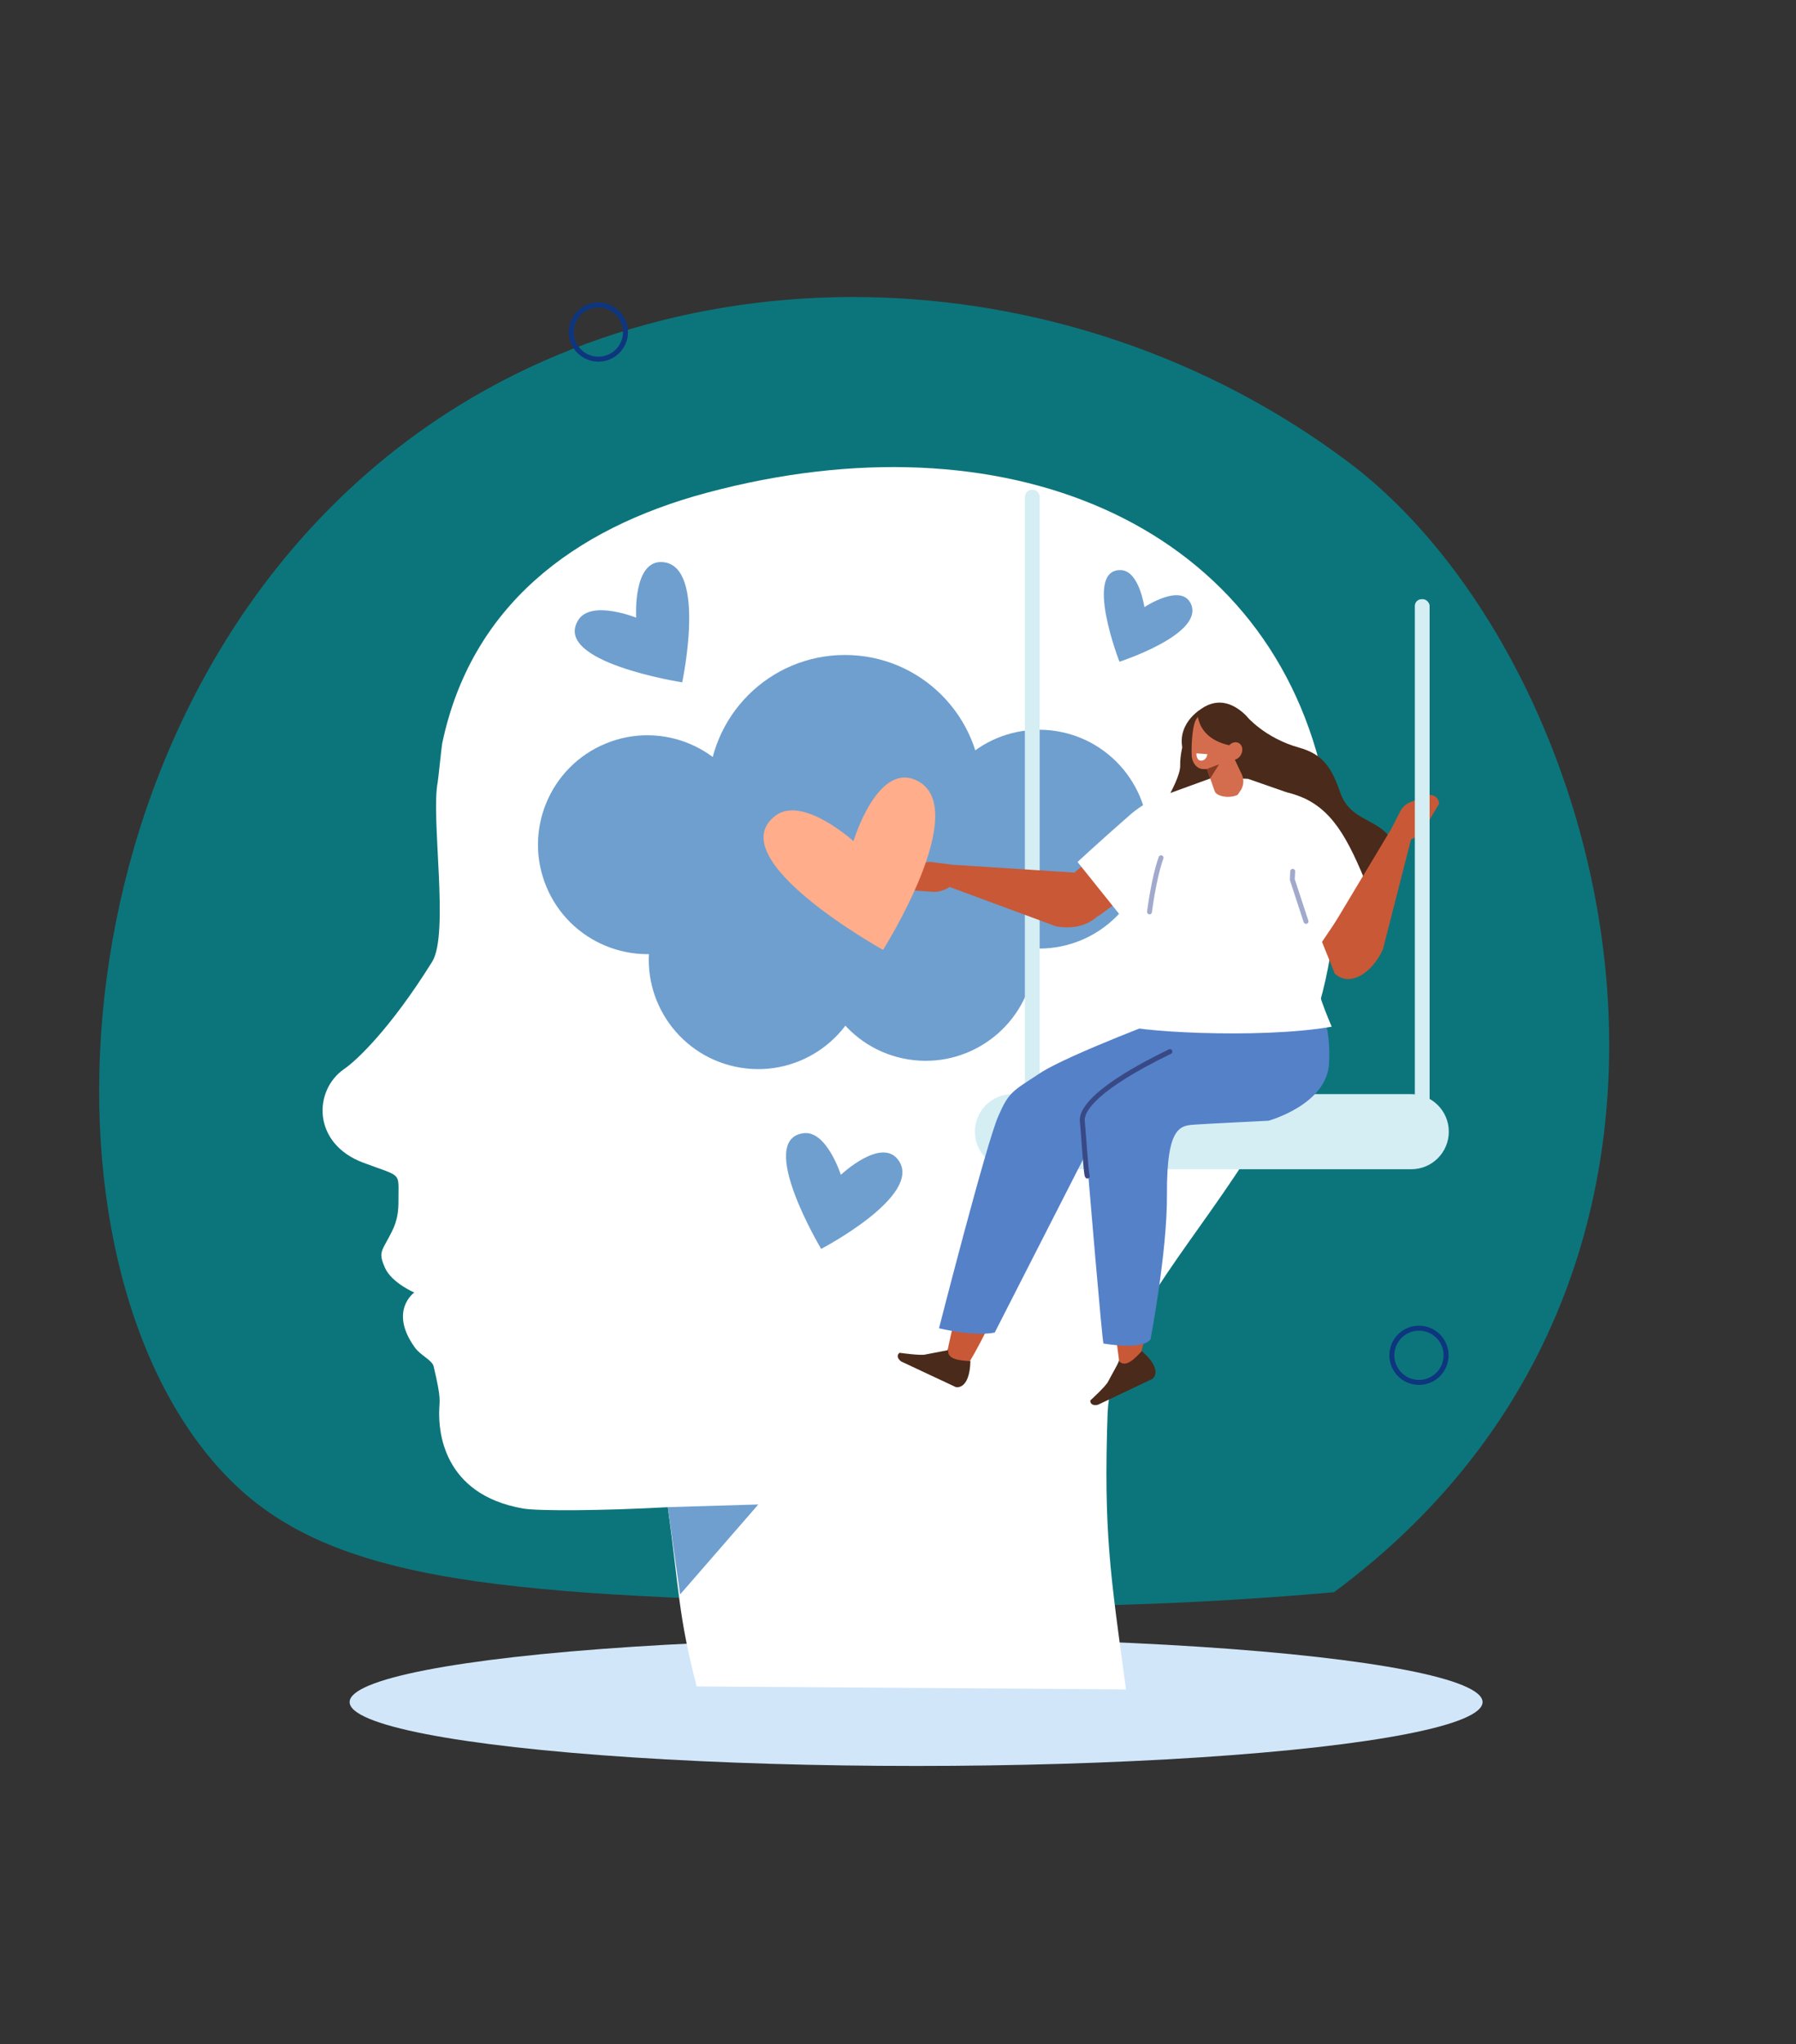 <svg xmlns="http://www.w3.org/2000/svg" id="image" viewBox="0 0 745.42 848.08"><rect x="0" y="0" width="745.42" height="848.08" fill="#333333" stroke="none"/><path d="M553.69,660.56c-41.94,3.72-101.12,7.21-171.95,5.43-158.63-3.99-237.95-5.99-283.96-49.82C10.44,532.98,17.99,301.68,163.64,186.98c111.39-87.72,278.32-83.82,396.24,4.92,109.54,82.44,177.37,332.7-6.19,468.65Z" style="fill:#008890; fill-rule:evenodd; opacity:.77;"></path><circle cx="248.36" cy="137.76" r="11.25" transform="translate(-24.67 215.97) rotate(-45)" style="fill:none; stroke:#0d367f; stroke-linecap:round; stroke-linejoin:round; stroke-width:2.07px;"></circle><circle cx="588.94" cy="562.27" r="11.25" transform="translate(-225.09 581.13) rotate(-45)" style="fill:none; stroke:#0d367f; stroke-linecap:round; stroke-linejoin:round; stroke-width:2.07px;"></circle><ellipse cx="380.22" cy="706.14" rx="235.11" ry="26.5" style="fill:#d2e6fa;"></ellipse><path d="M289.16,699.65l178.18,1.22c-6.49-47.89-9.34-64.94-7.63-114.88,3.56-68.01,121.3-126.39,89.12-264.76-24.36-104.75-132.15-149.82-255.44-116.81-55.91,14.97-98,47.36-109.86,104.01-.25,1.2-1.64,14.96-1.88,16.19-2.87,14.78,4.92,62.83-2.29,74.39-17.49,28.04-31.58,41.11-36.43,44.42-12.94,8.85-13.39,30.97,7.8,38.92,16.54,6.2,14.58,3.5,14.65,15.94,.05,7.69-1.93,11.22-4.2,15.45-2.9,5.4-4.08,6.24-1.37,12.29,2.77,6.18,12.13,10.2,12.13,10.2,0,0-10.73,7.56,.25,22.82,2.42,3.36,7.17,5.17,7.8,7.85,3.37,14.27,2.34,13.68,2.28,19.05-.08,6.88,.95,34.01,34.88,39.89,6.33,1.1,33.14,.91,60.02-.56,4.75,34.63,4.33,44.94,11.99,74.39Z" style="fill:#fff;"></path><polygon points="277.17 625.26 314.73 624.16 282.26 661.5 277.17 625.26" style="fill:#6e9fcf;"></polygon><g><circle cx="268.69" cy="350.44" r="45.39" transform="translate(-113.66 129.5) rotate(-22.5)" style="fill:#6e9fcf;"></circle><circle cx="314.65" cy="398.13" r="45.39" transform="translate(-128.74 644.94) rotate(-80.78)" style="fill:#6e9fcf;"></circle><circle cx="431.28" cy="348.14" r="45.39" style="fill:#6e9fcf;"></circle><circle cx="384.17" cy="394.68" r="45.39" transform="translate(-66.95 710.67) rotate(-80.78)" style="fill:#6e9fcf;"></circle><circle cx="350.7" cy="328.46" r="56.73" style="fill:#6e9fcf;"></circle></g><g><path d="M517.39,297.15s7.51,9.05,21.81,13.02c9.98,2.77,13.57,8.5,17.01,18.51,5.5,16.02,23.75,8.33,24.24,32.08,.3,14.56-14.46,26.95-39.54,14.91-25.08-12.05-63.04,25.1-64.56-24.28-.26-8.54,13.63-26.02,13.48-33.88-.17-8.62,4.67-18.21,4.67-18.21l22.9-2.15Z" style="fill:#4a2a1a; fill-rule:evenodd;"></path><path d="M428.44,473.7h0c1.69,0,3.07-1.37,3.07-3.07V206.23c0-1.69-1.37-3.07-3.07-3.07h0c-1.69,0-3.07,1.37-3.07,3.07V470.63c0,1.69,1.37,3.07,3.07,3.07Z" style="fill:#d4eef4; fill-rule:evenodd;"></path><path d="M420.21,485.08h165.53c8.61,0,15.58-6.98,15.58-15.58h0c0-8.61-6.98-15.58-15.58-15.58h-165.53c-8.61,0-15.58,6.98-15.58,15.58h0c0,8.61,6.98,15.58,15.58,15.58Z" style="fill:#d4eef4; fill-rule:evenodd;"></path><path d="M460.12,373.26c-3.03,7.93-10.77,12.99-21.74,11.08l-50.21-18.57,8.1-6.95,49.75,3.2,14.11,11.24Z" style="fill:#c95836; fill-rule:evenodd;"></path><path d="M396.21,358.87l-9.18-1.2c-1.84-.24-3.7,.19-5.24,1.2l-6.26,4.11c-2.18,1.43-2.26,4.61-.15,6.15h0l11.62,.85c2.56,.19,5.28-.64,7.6-2.33l3.86-2.81-2.24-5.99Z" style="fill:#c95836;"></path><path d="M433.32,486c-.05,13.85-18.92,58.9-30.78,78.72-1.73,2.89,2.01-1.79-3.85,2.65l-1.74,5.39c-3.59-2.15-5.44-2.28-5.28-5.43l13.07-58.85c.17-2.85,28.64-41.57,28.57-22.48Z" style="fill:#c95836; fill-rule:evenodd;"></path><path d="M393.53,560.12l-9.32,1.8c-2.02,.59-10.85-.69-10.85-.69h0c-1.54,1.21-.47,2.78,.68,3.61l22.67,10.62s5.71,1.48,6.06-10.77c-4.97-.22-9.7-.93-9.23-4.56Z" style="fill:#4a2a1a; fill-rule:evenodd;"></path><path d="M496.76,437.99c2.43,1.51,2.51,4.81,.22,8.03-4.05,5.7-21.09,14.91-16.29,34.02,3.49,13.87-1.48,60.42-7.1,81.28-.82,3.04,.83-1.79-3.31,3.16l-.19,5.54c-3.78-1.84-4.94-2.11-5.59-5.28l-12.21-94.65c-.58-2.86,5.18-8.62,6.92-12.05,3.39-6.69-3.3-10.14,4.28-12.7l16.33-5.51s1.09,7.47,3.68,9.09l13.26-10.94Z" style="fill:#c95836; fill-rule:evenodd;"></path><path d="M464.5,564.74l-4.54,8.34c-.83,1.93-7.44,7.93-7.44,7.93h0c-.05,1.96,1.84,2.13,3.22,1.76l22.61-10.74s4.78-3.46-4.46-11.51c-3.33,3.7-6.89,6.89-9.39,4.22Z" style="fill:#4a2a1a; fill-rule:evenodd;"></path><path d="M488.53,420.67s-45.16,16.83-56.75,24.47c-11.59,7.64-12.95,7.65-17.47,17.98-5.01,11.45-24.58,87.94-24.58,87.94,0,0,14.2,3.53,23.12,1.79l37.74-73.96,1.06,8.22s5.86,70.23,6.35,70.28c.49,.05,16.09,2.89,19.52-1.75,0,0,6.95-36.36,6.81-59.77-.17-29.79,5.9-28.9,12.58-29.37,3.65-.26,29.6-1.55,29.6-1.55,0,0,24.16-6.64,25.1-23.7,.93-17.07-4.4-24.26-4.4-24.26l-58.67,3.67Z" style="fill:#5581c9; fill-rule:evenodd;"></path><path d="M442.42,364.92l32.79-27.4c8.81-6.94,24.67-8.9,28.2,.17h0c1.39,3.57-.48,8.23-4.2,10.48l-43.42,31.95-13.38-15.19Z" style="fill:#c95836; fill-rule:evenodd;"></path><path d="M484.46,329.46l19.29-7.02,8.04,.43,6.19,.24,23.52,8.2c7.92,3.92,11.6,13.12,8.57,21.46l-5.76,26.92c.07,20.17-.14,26.22,8.4,46.26-30.72,5.34-84.8,1.84-87.25-.96,16.82-28.81,8.39-74.44,19-95.52Z" style="fill:#fff; fill-rule:evenodd;"></path><path d="M553.97,403.86l-18.33-45.47c-4.39-9.4,.37-18.16,9.99-18.42h0c3.79-.1,7.79,2.84,8.98,6.61l16.96,43.41-17.6,13.88Z" style="fill:#c95836; fill-rule:evenodd;"></path><path d="M526.18,347.82l22.23,43.36,17.88-26.47c-8.28-19.99-15.34-31.33-30.51-35.54-16.67-4.63-9.6,18.66-9.6,18.66Z" style="fill:#fff; fill-rule:evenodd;"></path><path d="M495.5,328.55s-13.16-2.16-26.65,9.65c-13.49,11.81-21.63,19.41-21.63,19.41l18.06,22.54,24.21-20.45,6-31.15Z" style="fill:#fff; fill-rule:evenodd;"></path><path d="M477.1,378.32s1.71-13.91,4.79-22.46" style="fill:none; fill-rule:evenodd; stroke:#a1aacc; stroke-linecap:round; stroke-linejoin:round; stroke-width:2.04px;"></path><polyline points="542.05 382.26 536.36 364.88 536.54 361.5" style="fill:none; fill-rule:evenodd; stroke:#a1aacc; stroke-linecap:round; stroke-linejoin:round; stroke-width:2.04px;"></polyline><path d="M451.29,487.9c-.55-.58-1.57-17.92-2.08-22.75-.52-4.83,6.07-14.17,36.36-28.88" style="fill:none; fill-rule:evenodd; stroke:#384985; stroke-linecap:round; stroke-linejoin:round; stroke-width:2.04px;"></path><path d="M553.97,403.86c6.02,5.77,15.32,.17,19.98-9.94l13.27-51.87-10.32,2.71-25.64,42.75,2.72,16.35Z" style="fill:#c95836; fill-rule:evenodd;"></path><path d="M576.98,344.75l4.23-8.23c.85-1.65,2.26-2.93,3.97-3.63l6.95-2.82c2.42-.98,5.08,.76,5.14,3.37h0l-5.91,10.05c-1.3,2.22-3.53,3.98-6.23,4.93l-4.5,1.58-3.65-5.25Z" style="fill:#c95836;"></path><rect x="587.22" y="248.59" width="6.13" height="225.11" rx="2.8" ry="2.8" transform="translate(1180.57 722.29) rotate(180)" style="fill:#d4eef4;"></rect><path d="M497.74,294.7s-12.09,7.54-5.1,20.82c6.99,13.28,9.26,2.96,9.26,2.96,0,0,2.98-18.96-4.17-23.77Z" style="fill:#4a2a1a; fill-rule:evenodd;"></path><path d="M498.87,313.22s2.89,8.25,5.29,15.08c.64,1.82,5.23,3.15,9.17,1.63,.59-.23,.79-.96,1.16-1.41,1.68-2.04,2.03-4.87,.9-7.26-2.9-6.13-8.17-17.3-8.17-17.3l-8.35,9.26h0Z" style="fill:#d46d4e; fill-rule:evenodd;"></path><path d="M513.8,302.63c.39-2.53-1.34-4.9-3.88-5.29-2.7-.42-6.11-.94-8.81-1.36-2.53-.39-4.51,1.43-5.29,3.88-.92,2.88-1.41,9.08-1.22,13.62,.11,2.56,1.72,5.15,4.25,5.54,2.7,.42,11.2-.9,12.73-5.62,1.16-3.59,1.65-7.04,2.22-10.77h0Z" style="fill:#d46d4e; fill-rule:evenodd;"></path><path d="M519.34,309.95s1.32-9.81-2.56-13.48c-5.2-4.93-12.18-7.61-19.75-1.22,0,0-1.11,15.19,22.3,14.7h0Z" style="fill:#4a2a1a; fill-rule:evenodd;"></path><path d="M515.06,313.12c-1.01,1.85-3.07,2.66-4.6,1.82-1.53-.84-1.94-3.01-.93-4.86,1.01-1.85,3.07-2.66,4.6-1.82s1.94,3.01,.93,4.86Z" style="fill:#d46d4e; fill-rule:evenodd;"></path><polygon points="500.9 319.03 502.28 322.98 505.99 317.07 500.9 319.03" style="fill:#873b24; fill-rule:evenodd;"></polygon><path d="M501.12,312.89l-4.56-.36s-.16,3.12,2.05,3.03c2.21-.09,2.5-2.67,2.5-2.67Z" style="fill:#fff; fill-rule:evenodd;"></path></g><path d="M354.23,348.96s-21.11-19.13-32.39-10.55c-23.51,17.87,44.66,55.67,44.66,55.67,0,0,37.16-58.68,14.16-70.2-16.45-8.24-26.43,25.08-26.43,25.08Z" style="fill:#ffad8a;"></path><path d="M264.04,256.25s-18.61-7.49-23.98,.92c-11.18,17.54,43.08,25.9,43.08,25.9,0,0,10.25-47.84-7.75-49.84-12.88-1.44-11.35,23.02-11.35,23.02Z" style="fill:#6e9fcf;"></path><path d="M348.99,487.39s-5.9-18.46-15.46-17.26c-19.93,2.49,7.29,47.99,7.29,47.99,0,0,41.89-21.86,32.28-36.48-6.87-10.46-24.11,5.75-24.11,5.75Z" style="fill:#6e9fcf;"></path><path d="M474.97,251.88s-2.13-15.02-9.67-15.35c-15.71-.69-.68,38-.68,38,0,0,35.2-11.37,29.7-23.91-3.93-8.98-19.36,1.27-19.36,1.27Z" style="fill:#6e9fcf;"></path></svg>